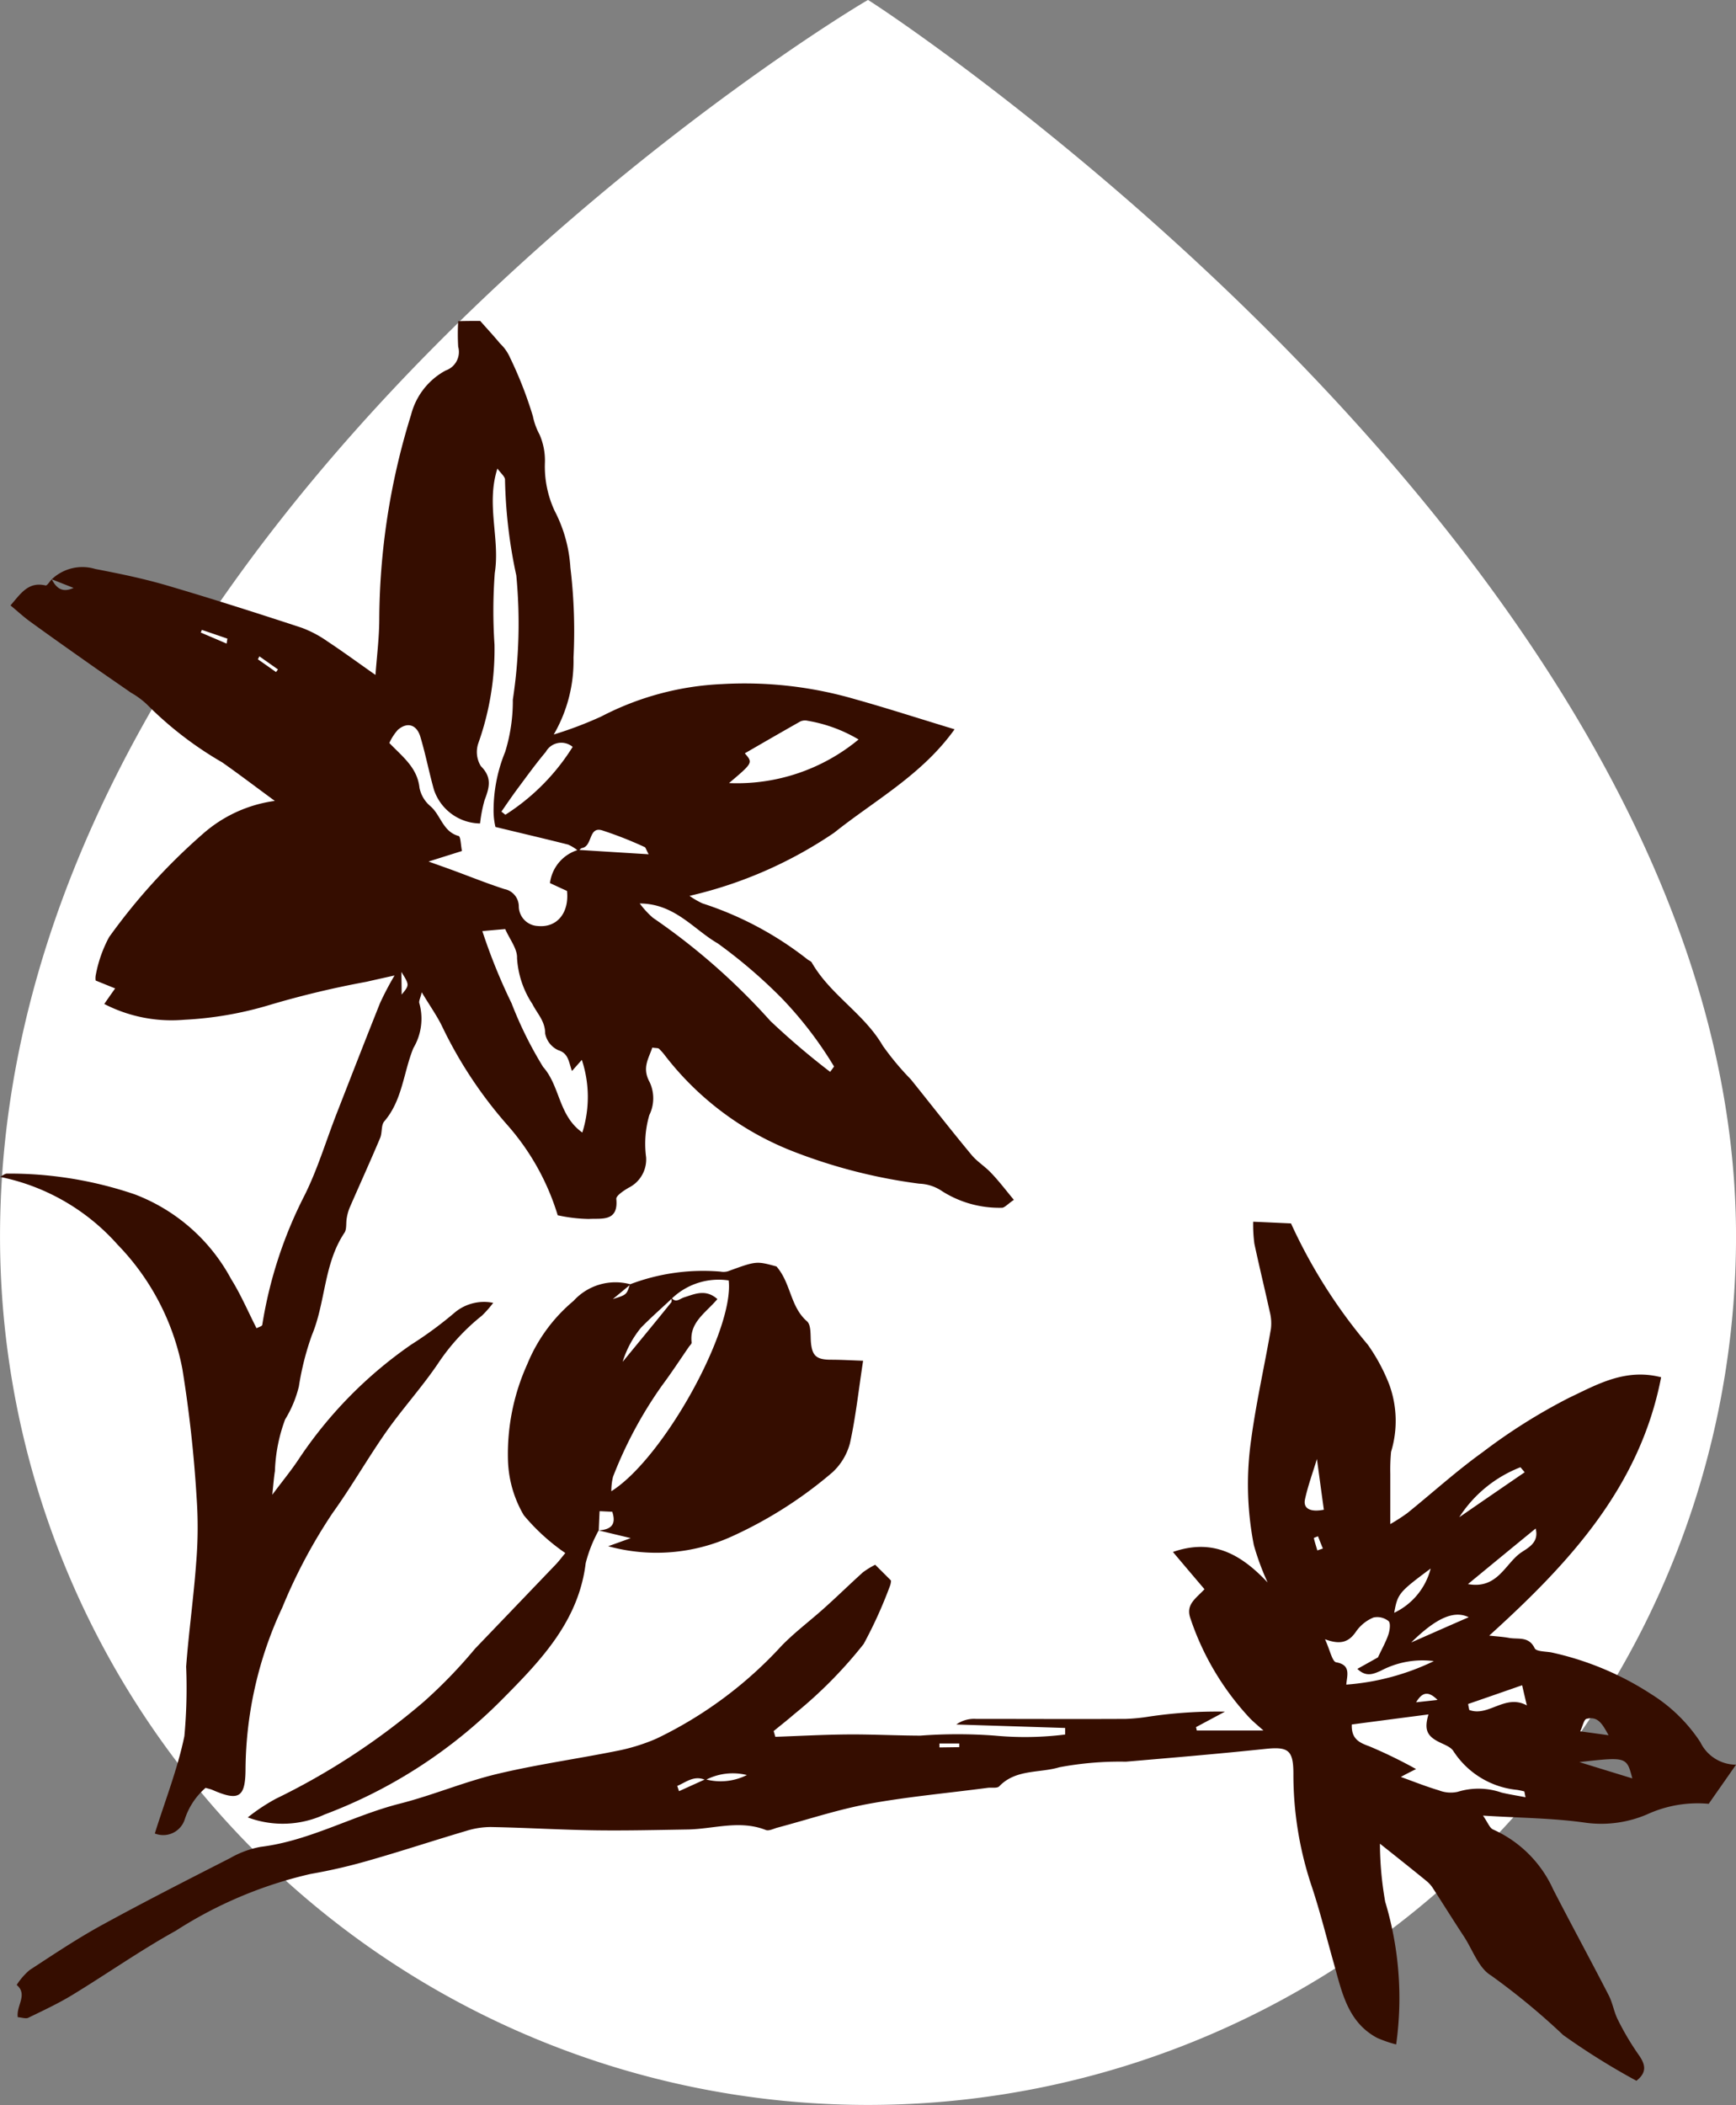 <svg xmlns="http://www.w3.org/2000/svg" xmlns:xlink="http://www.w3.org/1999/xlink" width="66" height="79.992" viewBox="0 0 66 79.992">
  <rect x="0" y="0" width="66" height="79.992" fill="#808080" stroke="none"/>
  <defs>
    <clipPath id="clip-path">
      <rect id="Rectangle_768" data-name="Rectangle 768" width="65.999" height="79.992" fill="none"/>
    </clipPath>
    <clipPath id="clip-path-2">
      <rect id="Rectangle_770" data-name="Rectangle 770" width="66" height="66.877" fill="none"/>
    </clipPath>
  </defs>
  <g id="Groupe_347" data-name="Groupe 347" transform="translate(-871.121 -2470.416)">
    <g id="Groupe_343" data-name="Groupe 343" transform="translate(871.122 2470.416)">
      <g id="Groupe_342" data-name="Groupe 342" clip-path="url(#clip-path)">
        <path id="Tracé_2303" data-name="Tracé 2303" d="M66,46.99a33,33,0,1,1-66,0C0,19.559,32.927,0,33,0S66,21.422,66,46.99" transform="translate(0 0)" fill="#fff"/>
      </g>
    </g>
    <g id="Groupe_349" data-name="Groupe 349" transform="translate(871.121 2482.613)">
      <g id="Groupe_348" data-name="Groupe 348" clip-path="url(#clip-path-2)">
        <path id="Tracé_2308" data-name="Tracé 2308" d="M1.965,9.821a1.688,1.688,0,0,1,1.657-.395c.928.177,1.856.369,2.761.636,1.7.5,3.39,1.04,5.072,1.592a4.33,4.33,0,0,1,1,.527c.587.388,1.156.806,1.82,1.271.048-.665.138-1.371.144-2.077a26.51,26.51,0,0,1,1.21-7.811,2.661,2.661,0,0,1,1.316-1.682.744.744,0,0,0,.475-.9,8.193,8.193,0,0,1,0-.973C17.785,0,18.051,0,18.257,0c.27.305.517.571.751.854a1.66,1.66,0,0,1,.379.533,15.132,15.132,0,0,1,.873,2.235,2.514,2.514,0,0,0,.25.69A2.453,2.453,0,0,1,20.716,5.4a4,4,0,0,0,.369,1.814,5.367,5.367,0,0,1,.6,2.158,20.117,20.117,0,0,1,.119,3.426,5.568,5.568,0,0,1-.751,2.918,14.6,14.6,0,0,0,1.811-.687A10.974,10.974,0,0,1,27.451,13.8a15,15,0,0,1,5.059.575c1.217.34,2.424.732,3.782,1.143-1.242,1.737-3.04,2.7-4.578,3.93a16.278,16.278,0,0,1-5.5,2.4,3.1,3.1,0,0,0,.494.286,12.855,12.855,0,0,1,4,2.135c.051.039.125.061.154.112.7,1.226,1.99,1.939,2.7,3.162a10.566,10.566,0,0,0,1.069,1.281c.767.954,1.518,1.92,2.3,2.861.215.263.523.446.758.7.292.305.549.645.857,1.015-.225.148-.366.318-.472.3a4.047,4.047,0,0,1-2.25-.626,1.64,1.64,0,0,0-.876-.289A20.438,20.438,0,0,1,30.1,31.538a11.358,11.358,0,0,1-4.8-3.6,2.27,2.27,0,0,0-.244-.279c-.039-.035-.119-.022-.257-.045-.138.421-.4.767-.1,1.313a1.445,1.445,0,0,1-.013,1.252,3.882,3.882,0,0,0-.122,1.6,1.2,1.2,0,0,1-.668,1.162c-.183.109-.478.3-.465.427.087.883-.584.726-1.04.758a5.915,5.915,0,0,1-1.188-.141,9.234,9.234,0,0,0-1.933-3.451,16.339,16.339,0,0,1-2.449-3.7c-.2-.421-.475-.8-.787-1.323-.048.215-.122.34-.09.421a2.183,2.183,0,0,1-.228,1.7c-.379.925-.414,1.981-1.108,2.787-.125.148-.071.433-.157.632-.372.883-.77,1.756-1.152,2.633a1.773,1.773,0,0,0-.116.411c-.035.186.006.414-.087.555-.793,1.185-.713,2.642-1.242,3.9a10.6,10.6,0,0,0-.491,1.939,4.346,4.346,0,0,1-.523,1.255,6.2,6.2,0,0,0-.388,1.962c-.039.238-.055.478-.1.9.385-.517.709-.909.989-1.329A16.207,16.207,0,0,1,15.634,38.9a14.615,14.615,0,0,0,1.679-1.239,1.737,1.737,0,0,1,1.438-.347,4.25,4.25,0,0,1-.427.485,7.9,7.9,0,0,0-1.663,1.808c-.6.889-1.335,1.7-1.955,2.575C13.99,43.2,13.371,44.29,12.645,45.3a20.245,20.245,0,0,0-1.91,3.586,14.73,14.73,0,0,0-1.4,6.107c0,1.117-.241,1.275-1.262.828-.083-.035-.177-.051-.257-.077a2.668,2.668,0,0,0-.79,1.191.859.859,0,0,1-1.14.543c.392-1.255.867-2.453,1.124-3.7a20.036,20.036,0,0,0,.067-2.642c.1-1.32.286-2.633.382-3.955a16.17,16.17,0,0,0,.016-2.463,48.954,48.954,0,0,0-.543-4.9A9.287,9.287,0,0,0,4.469,35.1,8.126,8.126,0,0,0,0,32.527c.09-.042.18-.125.27-.125a14.788,14.788,0,0,1,4.848.787,6.965,6.965,0,0,1,3.669,3.22c.366.584.639,1.226.966,1.869.08-.042.212-.077.218-.128a16.433,16.433,0,0,1,1.608-4.922c.491-.982.809-2.052,1.21-3.082.552-1.413,1.1-2.825,1.663-4.232A11.673,11.673,0,0,1,15,24.873c-.369.083-.713.157-1.059.238a35.516,35.516,0,0,0-3.682.88,13.55,13.55,0,0,1-3.252.565,5.583,5.583,0,0,1-3.043-.6c.138-.2.254-.366.414-.591l-.742-.3a.664.664,0,0,1,.01-.234,4.948,4.948,0,0,1,.5-1.413,22.906,22.906,0,0,1,3.56-3.92,5.187,5.187,0,0,1,2.742-1.259c-.77-.565-1.377-1.027-2-1.464a13.67,13.67,0,0,1-2.86-2.2,3.089,3.089,0,0,0-.61-.449c-.51-.356-1.024-.706-1.531-1.063-.77-.543-1.541-1.085-2.3-1.637-.247-.177-.469-.385-.748-.616.392-.449.671-.912,1.335-.758.058.013.154-.154.234-.234.17.327.395.527.828.327l-.828-.327M21.987,20.143A1.6,1.6,0,0,0,21.6,19.9c-.912-.231-1.827-.443-2.764-.671a2.718,2.718,0,0,1-.071-.677,5.878,5.878,0,0,1,.44-2.174,6.533,6.533,0,0,0,.292-1.987,19.2,19.2,0,0,0,.132-4.72A18.787,18.787,0,0,1,19.2,6.046c.013-.122-.17-.266-.289-.437-.44,1.368.106,2.665-.1,3.968A19.208,19.208,0,0,0,18.8,12.3a10.658,10.658,0,0,1-.61,3.734,1.023,1.023,0,0,0,.093.886c.437.433.318.822.141,1.287a5.446,5.446,0,0,0-.173.889A1.876,1.876,0,0,1,16.5,17.822c-.189-.668-.318-1.355-.52-2.023-.141-.466-.5-.568-.854-.26a1.943,1.943,0,0,0-.324.5c.514.533,1.063.938,1.146,1.7a1.231,1.231,0,0,0,.421.706c.392.34.469.966,1.066,1.127.08.022.08.334.128.571l-1.271.4c.4.144.626.222.851.305.677.247,1.348.52,2.035.742a.674.674,0,0,1,.546.671.756.756,0,0,0,.719.732c.745.074,1.2-.51,1.114-1.332-.218-.1-.437-.2-.648-.3A1.511,1.511,0,0,1,21.984,20.1c.867.055,1.734.109,2.677.167-.1-.18-.112-.257-.151-.273a14.614,14.614,0,0,0-1.628-.639c-.51-.144-.353.6-.748.674-.055.01-.1.074-.148.116M21.743,28.5c-.128-.376-.138-.668-.517-.787a.878.878,0,0,1-.5-.636c0-.472-.3-.751-.482-1.114a3.545,3.545,0,0,1-.587-1.753c.016-.35-.283-.716-.449-1.1-.26.022-.53.045-.87.077a21.686,21.686,0,0,0,1.111,2.742,14.784,14.784,0,0,0,1.2,2.421c.652.735.578,1.846,1.49,2.491a4.477,4.477,0,0,0-.019-2.761l-.369.417m9.814.035c.048-.067.1-.135.144-.2a14.626,14.626,0,0,0-1.994-2.6,19.389,19.389,0,0,0-2.43-2.08c-.915-.527-1.628-1.509-2.963-1.515a3.459,3.459,0,0,0,.5.543A24.76,24.76,0,0,1,29.287,26.6a28.578,28.578,0,0,0,2.27,1.933M27.721,17.562a7.249,7.249,0,0,0,4.921-1.657,5.6,5.6,0,0,0-1.933-.71.445.445,0,0,0-.276.022c-.7.395-1.4.8-2.116,1.214.311.36.311.36-.6,1.13m-5.945-1.374a.671.671,0,0,0-1.021.189c-.379.449-.726.931-1.075,1.4-.212.286-.411.578-.613.87.051.039.1.08.151.119a8.22,8.22,0,0,0,2.559-2.581M8.616,12.258l.029-.186c-.321-.109-.645-.222-.97-.331l-.042.1c.327.141.655.279.982.421m6.655,13.337c.3-.363.3-.363-.01-.86.006.424.01.642.01.86M9.862,12.746l-.058.112c.231.161.462.324.69.485l.074-.1Z" transform="translate(0 -0.001)" fill="#350d00"/>
        <path id="Tracé_2309" data-name="Tracé 2309" d="M61.774,43.3a26.653,26.653,0,0,1-2.783-1.737A26.394,26.394,0,0,0,56.249,39.3c-.469-.279-.693-.96-1.021-1.467-.4-.607-.783-1.223-1.178-1.833a1.188,1.188,0,0,0-.25-.286c-.555-.453-1.117-.9-1.775-1.422a12.9,12.9,0,0,0,.2,2.206,12.685,12.685,0,0,1,.417,5.423,4.826,4.826,0,0,1-.719-.247c-1.13-.6-1.345-1.753-1.653-2.841-.276-.97-.517-1.952-.835-2.909a13.338,13.338,0,0,1-.7-4.283c0-.909-.193-1.043-1.075-.95-1.762.186-3.528.334-5.294.485a12.387,12.387,0,0,0-2.53.212c-.754.228-1.653.064-2.283.722-.08.087-.3.039-.453.061-1.509.2-3.024.334-4.517.607-1.165.215-2.3.594-3.448.9-.154.039-.337.141-.459.093-1-.392-1.984-.035-2.973-.019-1.169.019-2.337.048-3.5.032-1.326-.019-2.652-.1-3.978-.125a3.145,3.145,0,0,0-.941.148c-1.207.356-2.4.751-3.618,1.1a21.039,21.039,0,0,1-2.3.536A16.113,16.113,0,0,0,6.246,37.6c-1.352.748-2.62,1.641-3.939,2.443-.533.324-1.108.591-1.669.864-.093.045-.238-.01-.4-.022-.067-.43.395-.86-.042-1.226A2.608,2.608,0,0,1,.68,39.1c.9-.588,1.8-1.191,2.742-1.708,1.612-.883,3.252-1.718,4.889-2.552a3.652,3.652,0,0,1,1.156-.427c1.868-.228,3.5-1.188,5.3-1.644,1.252-.318,2.453-.832,3.708-1.13,1.493-.356,3.021-.568,4.526-.87a7.3,7.3,0,0,0,1.518-.469,15.587,15.587,0,0,0,4.761-3.532c.507-.52,1.1-.96,1.64-1.448.491-.44.96-.9,1.451-1.342a3.179,3.179,0,0,1,.465-.286c.205.205.385.382.6.6a.586.586,0,0,1-.039.205,16.928,16.928,0,0,1-1,2.206,16.887,16.887,0,0,1-2.642,2.668c-.254.222-.52.427-.78.642.022.071.042.144.064.218.918-.032,1.833-.083,2.751-.09s1.836.042,2.758.045a19.068,19.068,0,0,1,2.841,0,12.312,12.312,0,0,0,2.668-.042c0-.083,0-.167,0-.25-1.39-.045-2.78-.087-4.138-.132a1.167,1.167,0,0,1,.745-.212c1.9,0,3.8.01,5.7,0a7,7,0,0,0,.851-.083,17.549,17.549,0,0,1,2.918-.193l-1.1.588.029.128c.793,0,1.589,0,2.533,0-.234-.209-.388-.334-.523-.475a10.364,10.364,0,0,1-2.25-3.779c-.189-.527.183-.742.533-1.114-.372-.437-.751-.883-1.2-1.416,1.528-.53,2.6.1,3.6,1.159a9.773,9.773,0,0,1-.523-1.416,11.982,11.982,0,0,1-.1-4.033c.189-1.4.507-2.79.748-4.187a1.745,1.745,0,0,0-.045-.655c-.189-.864-.4-1.721-.584-2.585a5.546,5.546,0,0,1-.045-.832c.539.022,1,.045,1.438.064a20.072,20.072,0,0,0,2.921,4.61,6.975,6.975,0,0,1,.819,1.525,4.029,4.029,0,0,1,.064,2.546,7.284,7.284,0,0,0-.029.838c0,.61,0,1.22,0,1.907a7.266,7.266,0,0,0,.642-.414c.957-.771,1.868-1.6,2.864-2.315a21.757,21.757,0,0,1,3.291-2.071c1.047-.494,2.128-1.133,3.5-.78-.809,4.171-3.493,7.063-6.536,9.818.289.032.526.045.754.087.347.064.751-.074.973.392.061.125.4.122.623.157a11.385,11.385,0,0,1,3.814,1.592,6.073,6.073,0,0,1,1.862,1.82,1.511,1.511,0,0,0,1.358.857c-.392.562-.7,1-1.04,1.487a4.6,4.6,0,0,0-2.34.4,4.431,4.431,0,0,1-2.321.321c-1.239-.18-2.5-.183-3.92-.273.186.266.254.472.382.527a4.539,4.539,0,0,1,2.286,2.276c.693,1.348,1.419,2.678,2.112,4.026.154.3.2.642.353.938a10.28,10.28,0,0,0,.774,1.307c.26.363.35.668-.071,1m-35.4-11.455a2.22,2.22,0,0,0,1.579-.161,2.241,2.241,0,0,0-1.573.189c-.437-.193-.735.083-1.075.225l.067.2,1-.453m24.578-2.087c-.022.546.27.693.668.835a18.116,18.116,0,0,1,1.775.864c-.254.128-.4.2-.578.3.5.18.963.366,1.441.507a1.233,1.233,0,0,0,.722.058,2.662,2.662,0,0,1,1.666.029c.282.067.571.112.912.177-.039-.167-.039-.218-.051-.222a2.755,2.755,0,0,0-.273-.058,3.26,3.26,0,0,1-2.417-1.47c-.1-.164-.347-.247-.539-.344-.475-.234-.578-.482-.411-1.053-.986.128-1.971.257-2.915.382m-1.018-3.239c.193.421.273.848.424.876.581.1.408.514.385.848a9.206,9.206,0,0,0,3.329-.893,3.386,3.386,0,0,0-2.022.369c-.276.119-.549.25-.886-.074.337-.186.61-.34.783-.437.161-.344.308-.6.4-.88.051-.157.087-.43,0-.5a.678.678,0,0,0-.571-.135,1.517,1.517,0,0,0-.655.523c-.26.388-.568.539-1.194.3m5.441-2.093c1.1.2,1.4-.732,1.974-1.165.26-.193.748-.382.6-.947-.857.7-1.673,1.371-2.575,2.113m2.161-4.248-.164-.193a4.847,4.847,0,0,0-2.327,1.9q1.242-.857,2.491-1.711m-2.154,8.807c.013.077.029.151.045.228.732.273,1.364-.626,2.189-.173-.08-.334-.125-.527-.18-.767-.729.254-1.393.485-2.055.713m-5.746-9.311c-.167.543-.344,1.027-.453,1.528-.08.36.205.5.716.4-.087-.623-.17-1.243-.263-1.926m11.99,12.136c-.215-.822-.215-.822-2.013-.62.642.2,1.281.395,2.013.62m-7.666-7.975c-1.21.9-1.255.954-1.387,1.682a2.569,2.569,0,0,0,1.387-1.682M55.4,25.686c-.562-.273-1.239.029-2.186.96.825-.363,1.47-.649,2.186-.96m5.319,4.485c-.228-.4-.388-.738-.841-.623-.1.029-.144.276-.238.475.388.051.684.093,1.079.148m-24.687.456v-.141c-.25,0-.5,0-.754,0v.148l.754-.01m18.183-1.795c-.392-.395-.613-.241-.815.09l.815-.09m-4.571-5.68c.071-.026.141-.048.212-.074-.064-.154-.125-.308-.186-.466-.055.026-.161.058-.157.071.035.157.087.311.132.469" transform="translate(0.438 23.573)" fill="#350d00"/>
        <path id="Tracé_2310" data-name="Tracé 2310" d="M16.273,21.321a5.164,5.164,0,0,0-.491,1.239c-.273,2.238-1.75,3.74-3.207,5.208a18.806,18.806,0,0,1-6.722,4.344,3.793,3.793,0,0,1-2.918.109A7.269,7.269,0,0,1,4,31.514a26.273,26.273,0,0,0,5.624-3.686,18.751,18.751,0,0,0,1.952-2.019q1.536-1.6,3.075-3.207c.128-.135.238-.286.356-.427a7.816,7.816,0,0,1-1.579-1.438,4.373,4.373,0,0,1-.6-2.064,8.28,8.28,0,0,1,.735-3.679,6.168,6.168,0,0,1,1.756-2.4,2.151,2.151,0,0,1,2.17-.629l-.674.559c.523-.164.523-.164.648-.559a7.815,7.815,0,0,1,3.441-.485.629.629,0,0,0,.279-.01c1.085-.395,1.082-.395,1.852-.186.555.636.517,1.525,1.159,2.084.157.135.132.5.148.761.042.546.2.7.767.7.372,0,.745.022,1.22.039-.17,1.1-.279,2.132-.5,3.134a2.307,2.307,0,0,1-.668,1.108,16.1,16.1,0,0,1-3.823,2.434,6.914,6.914,0,0,1-4.7.372c.36-.128.559-.2.857-.308l-1.22-.292c.421-.032.693-.18.517-.71-.164-.006-.331-.016-.482-.022-.013.286-.022.514-.032.738m2.764-8.848c.173.212.308.039.485-.016.392-.122.815-.331,1.262.067-.44.523-1.072.883-.979,1.647.006.048-.061.109-.1.161-.34.494-.671,1-1.027,1.477a15.9,15.9,0,0,0-1.862,3.467,2.257,2.257,0,0,0-.064.549c1.981-1.243,4.677-6.129,4.462-8.01a2.567,2.567,0,0,0-2.167.693c-.388.366-.793.719-1.165,1.1a3.831,3.831,0,0,0-.7,1.3c.639-.777,1.246-1.512,1.846-2.257.032-.039.006-.122.006-.186" transform="translate(6.485 24.645)" fill="#350d00"/>
      </g>
    </g>
  </g>
</svg>
